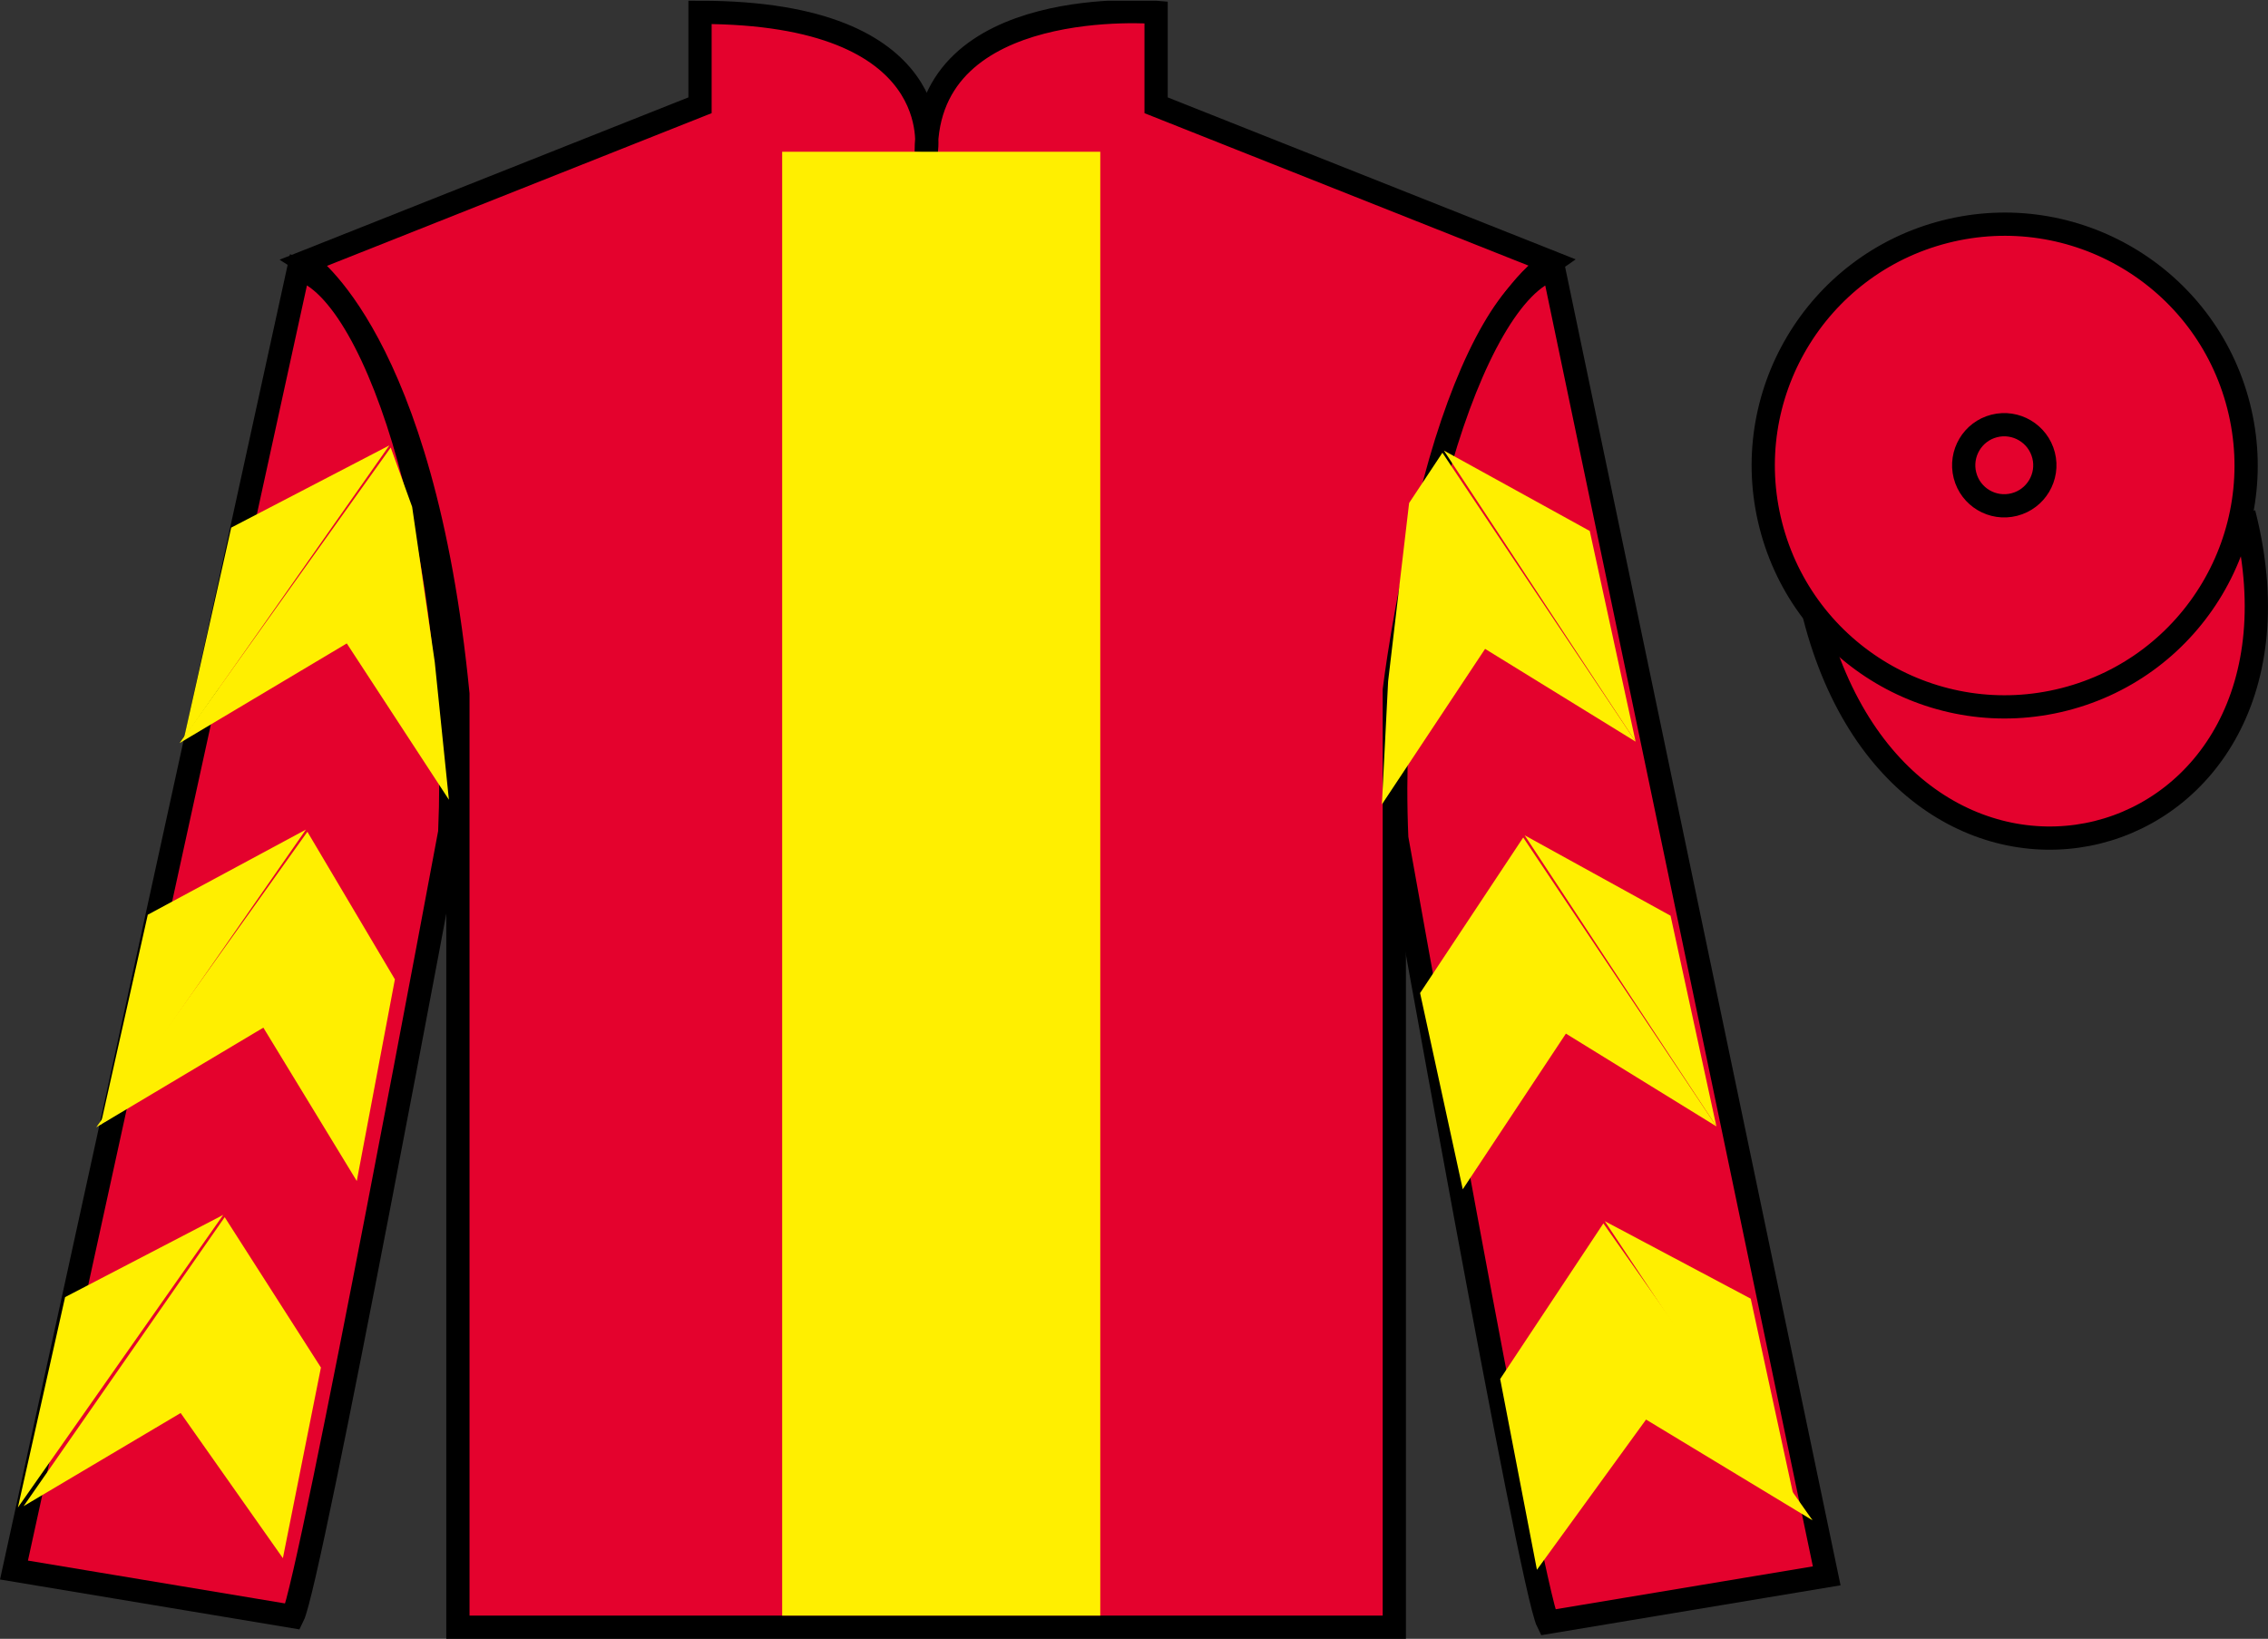 <?xml version="1.0" encoding="UTF-8"?>
<svg xmlns="http://www.w3.org/2000/svg" xmlns:xlink="http://www.w3.org/1999/xlink" width="97.59pt" height="70.53pt" viewBox="0 0 97.59 70.53" version="1.1">
<rect x="0" y="0" width="97.59" height="70.53" fill="#333333" stroke="none"/>
<defs>
<clipPath id="clip1">
  <path d="M 0 70.531 L 97.59 70.531 L 97.59 0.031 L 0 0.031 L 0 70.531 Z M 0 70.531 "/>
</clipPath>
</defs>
<g id="surface0">
<g clip-path="url(#clip1)" clip-rule="nonzero">
<path style=" stroke:none;fill-rule:nonzero;fill:rgb(89.43%,1.152%,17.935%);fill-opacity:1;" d="M 13.121 11.281 C 13.121 11.281 18.203 14.531 19.703 29.863 C 19.703 29.863 19.703 44.863 19.703 70.031 L 59.996 70.031 L 59.996 29.695 C 59.996 29.695 61.789 14.695 66.746 11.281 L 49.746 4.531 L 49.746 0.531 C 49.746 0.531 39.855 -0.305 39.855 6.531 C 39.855 6.531 40.871 0.531 30.121 0.531 L 30.121 4.531 L 13.121 11.281 "/>
<path style="fill:none;stroke-width:10;stroke-linecap:butt;stroke-linejoin:miter;stroke:rgb(0%,0%,0%);stroke-opacity:1;stroke-miterlimit:4;" d="M 131.211 592.487 C 131.211 592.487 182.031 559.987 197.031 406.667 C 197.031 406.667 197.031 256.667 197.031 4.987 L 599.961 4.987 L 599.961 408.347 C 599.961 408.347 617.891 558.347 667.461 592.487 L 497.461 659.987 L 497.461 699.987 C 497.461 699.987 398.555 708.347 398.555 639.987 C 398.555 639.987 408.711 699.987 301.211 699.987 L 301.211 659.987 L 131.211 592.487 Z M 131.211 592.487 " transform="matrix(0.1,0,0,-0.1,0,70.53)"/>
<path style=" stroke:none;fill-rule:nonzero;fill:rgb(89.43%,1.152%,17.935%);fill-opacity:1;" d="M 12.602 69.57 C 13.352 68.07 19.352 35.82 19.352 35.82 C 19.852 24.32 16.352 12.57 12.852 11.57 L 0.602 67.57 L 12.602 69.57 "/>
<path style="fill:none;stroke-width:10;stroke-linecap:butt;stroke-linejoin:miter;stroke:rgb(0%,0%,0%);stroke-opacity:1;stroke-miterlimit:4;" d="M 126.016 9.597 C 133.516 24.597 193.516 347.097 193.516 347.097 C 198.516 462.097 163.516 579.597 128.516 589.597 L 6.016 29.597 L 126.016 9.597 Z M 126.016 9.597 " transform="matrix(0.1,0,0,-0.1,0,70.53)"/>
<path style=" stroke:none;fill-rule:nonzero;fill:rgb(89.43%,1.152%,17.935%);fill-opacity:1;" d="M 78.602 67.82 L 66.852 11.57 C 63.352 12.57 59.602 24.57 60.102 36.07 C 60.102 36.07 65.852 68.32 66.602 69.82 L 78.602 67.82 "/>
<path style="fill:none;stroke-width:10;stroke-linecap:butt;stroke-linejoin:miter;stroke:rgb(0%,0%,0%);stroke-opacity:1;stroke-miterlimit:4;" d="M 786.016 27.097 L 668.516 589.597 C 633.516 579.597 596.016 459.597 601.016 344.597 C 601.016 344.597 658.516 22.097 666.016 7.097 L 786.016 27.097 Z M 786.016 27.097 " transform="matrix(0.1,0,0,-0.1,0,70.53)"/>
<path style="fill-rule:nonzero;fill:rgb(89.43%,1.152%,17.935%);fill-opacity:1;stroke-width:10;stroke-linecap:butt;stroke-linejoin:miter;stroke:rgb(0%,0%,0%);stroke-opacity:1;stroke-miterlimit:4;" d="M 780.664 440.495 C 820.391 284.87 1004.336 332.448 965.547 484.441 " transform="matrix(0.1,0,0,-0.1,0,70.53)"/>
<path style=" stroke:none;fill-rule:nonzero;fill:rgb(100%,93.507%,0.084%);fill-opacity:1;" d="M 33.656 69.531 L 47.344 69.531 L 47.344 6.531 L 33.656 6.531 L 33.656 69.531 Z M 33.656 69.531 "/>
<path style=" stroke:none;fill-rule:nonzero;fill:rgb(89.43%,1.152%,17.935%);fill-opacity:1;" d="M 88.828 30.098 C 94.387 28.68 97.742 23.023 96.324 17.469 C 94.906 11.91 89.25 8.555 83.691 9.973 C 78.133 11.391 74.777 17.047 76.195 22.602 C 77.613 28.16 83.27 31.516 88.828 30.098 "/>
<path style="fill:none;stroke-width:10;stroke-linecap:butt;stroke-linejoin:miter;stroke:rgb(0%,0%,0%);stroke-opacity:1;stroke-miterlimit:4;" d="M 888.281 404.323 C 943.867 418.503 977.422 475.066 963.242 530.612 C 949.062 586.198 892.5 619.753 836.914 605.573 C 781.328 591.394 747.773 534.831 761.953 479.284 C 776.133 423.698 832.695 390.144 888.281 404.323 Z M 888.281 404.323 " transform="matrix(0.1,0,0,-0.1,0,70.53)"/>
<path style=" stroke:none;fill-rule:nonzero;fill:rgb(89.43%,1.152%,17.935%);fill-opacity:1;" d="M 86.672 21.715 C 87.605 21.477 88.172 20.527 87.934 19.594 C 87.695 18.66 86.742 18.094 85.809 18.332 C 84.875 18.57 84.312 19.523 84.551 20.457 C 84.789 21.391 85.738 21.953 86.672 21.715 "/>
<path style="fill:none;stroke-width:10;stroke-linecap:butt;stroke-linejoin:miter;stroke:rgb(0%,0%,0%);stroke-opacity:1;stroke-miterlimit:4;" d="M 866.719 488.152 C 876.055 490.534 881.719 500.027 879.336 509.363 C 876.953 518.698 867.422 524.362 858.086 521.98 C 848.75 519.597 843.125 510.066 845.508 500.73 C 847.891 491.394 857.383 485.769 866.719 488.152 Z M 866.719 488.152 " transform="matrix(0.1,0,0,-0.1,0,70.53)"/>
<path style=" stroke:none;fill-rule:nonzero;fill:rgb(100%,93.507%,0.084%);fill-opacity:1;" d="M 7.727 31.98 L 14.922 27.691 L 19.316 34.418 L 18.707 28.488 L 17.734 21.812 L 16.812 19.262 "/>
<path style=" stroke:none;fill-rule:nonzero;fill:rgb(100%,93.507%,0.084%);fill-opacity:1;" d="M 16.754 19.168 L 9.949 22.707 L 7.918 31.762 "/>
<path style=" stroke:none;fill-rule:nonzero;fill:rgb(100%,93.507%,0.084%);fill-opacity:1;" d="M 0.578 65.102 L 7.773 60.812 "/>
<path style=" stroke:none;fill-rule:nonzero;fill:rgb(100%,93.507%,0.084%);fill-opacity:1;" d="M 14.059 59.105 L 9.668 52.383 "/>
<path style=" stroke:none;fill-rule:nonzero;fill:rgb(100%,93.507%,0.084%);fill-opacity:1;" d="M 9.605 52.285 L 2.801 55.824 "/>
<path style=" stroke:none;fill-rule:nonzero;fill:rgb(100%,93.507%,0.084%);fill-opacity:1;" d="M 1.016 64.82 L 7.773 60.812 L 12.172 67.059 L 13.809 58.855 L 9.668 52.383 "/>
<path style=" stroke:none;fill-rule:nonzero;fill:rgb(100%,93.507%,0.084%);fill-opacity:1;" d="M 9.605 52.285 L 2.801 55.824 L 0.77 64.879 "/>
<path style=" stroke:none;fill-rule:nonzero;fill:rgb(100%,93.507%,0.084%);fill-opacity:1;" d="M 4.141 48.516 L 11.332 44.227 L 15.352 50.828 L 16.992 42.148 L 13.227 35.797 "/>
<path style=" stroke:none;fill-rule:nonzero;fill:rgb(100%,93.507%,0.084%);fill-opacity:1;" d="M 13.164 35.703 L 6.359 39.367 L 4.328 48.422 "/>
<path style=" stroke:none;fill-rule:nonzero;fill:rgb(100%,93.507%,0.084%);fill-opacity:1;" d="M 70.379 31.918 L 63.902 27.926 L 59.461 34.621 L 59.73 29.32 L 60.633 21.648 L 62.066 19.484 "/>
<path style=" stroke:none;fill-rule:nonzero;fill:rgb(100%,93.507%,0.084%);fill-opacity:1;" d="M 62.129 19.391 L 68.406 22.852 L 70.379 31.918 "/>
<path style=" stroke:none;fill-rule:nonzero;fill:rgb(100%,93.507%,0.084%);fill-opacity:1;" d="M 77.992 65.43 L 70.828 61.094 "/>
<path style=" stroke:none;fill-rule:nonzero;fill:rgb(100%,93.507%,0.084%);fill-opacity:1;" d="M 64.551 59.348 L 68.992 52.652 "/>
<path style=" stroke:none;fill-rule:nonzero;fill:rgb(100%,93.507%,0.084%);fill-opacity:1;" d="M 77.992 65.43 L 70.828 61.094 L 66.133 67.559 L 64.551 59.348 L 68.992 52.652 "/>
<path style=" stroke:none;fill-rule:nonzero;fill:rgb(100%,93.507%,0.084%);fill-opacity:1;" d="M 69.051 52.555 L 75.332 55.891 L 77.301 64.961 "/>
<path style=" stroke:none;fill-rule:nonzero;fill:rgb(100%,93.507%,0.084%);fill-opacity:1;" d="M 73.855 48.477 L 67.379 44.484 L 62.941 51.184 L 61.105 42.738 L 65.543 36.043 "/>
<path style=" stroke:none;fill-rule:nonzero;fill:rgb(100%,93.507%,0.084%);fill-opacity:1;" d="M 65.605 35.949 L 71.883 39.41 L 73.855 48.477 "/>
</g>
</g>
</svg>
